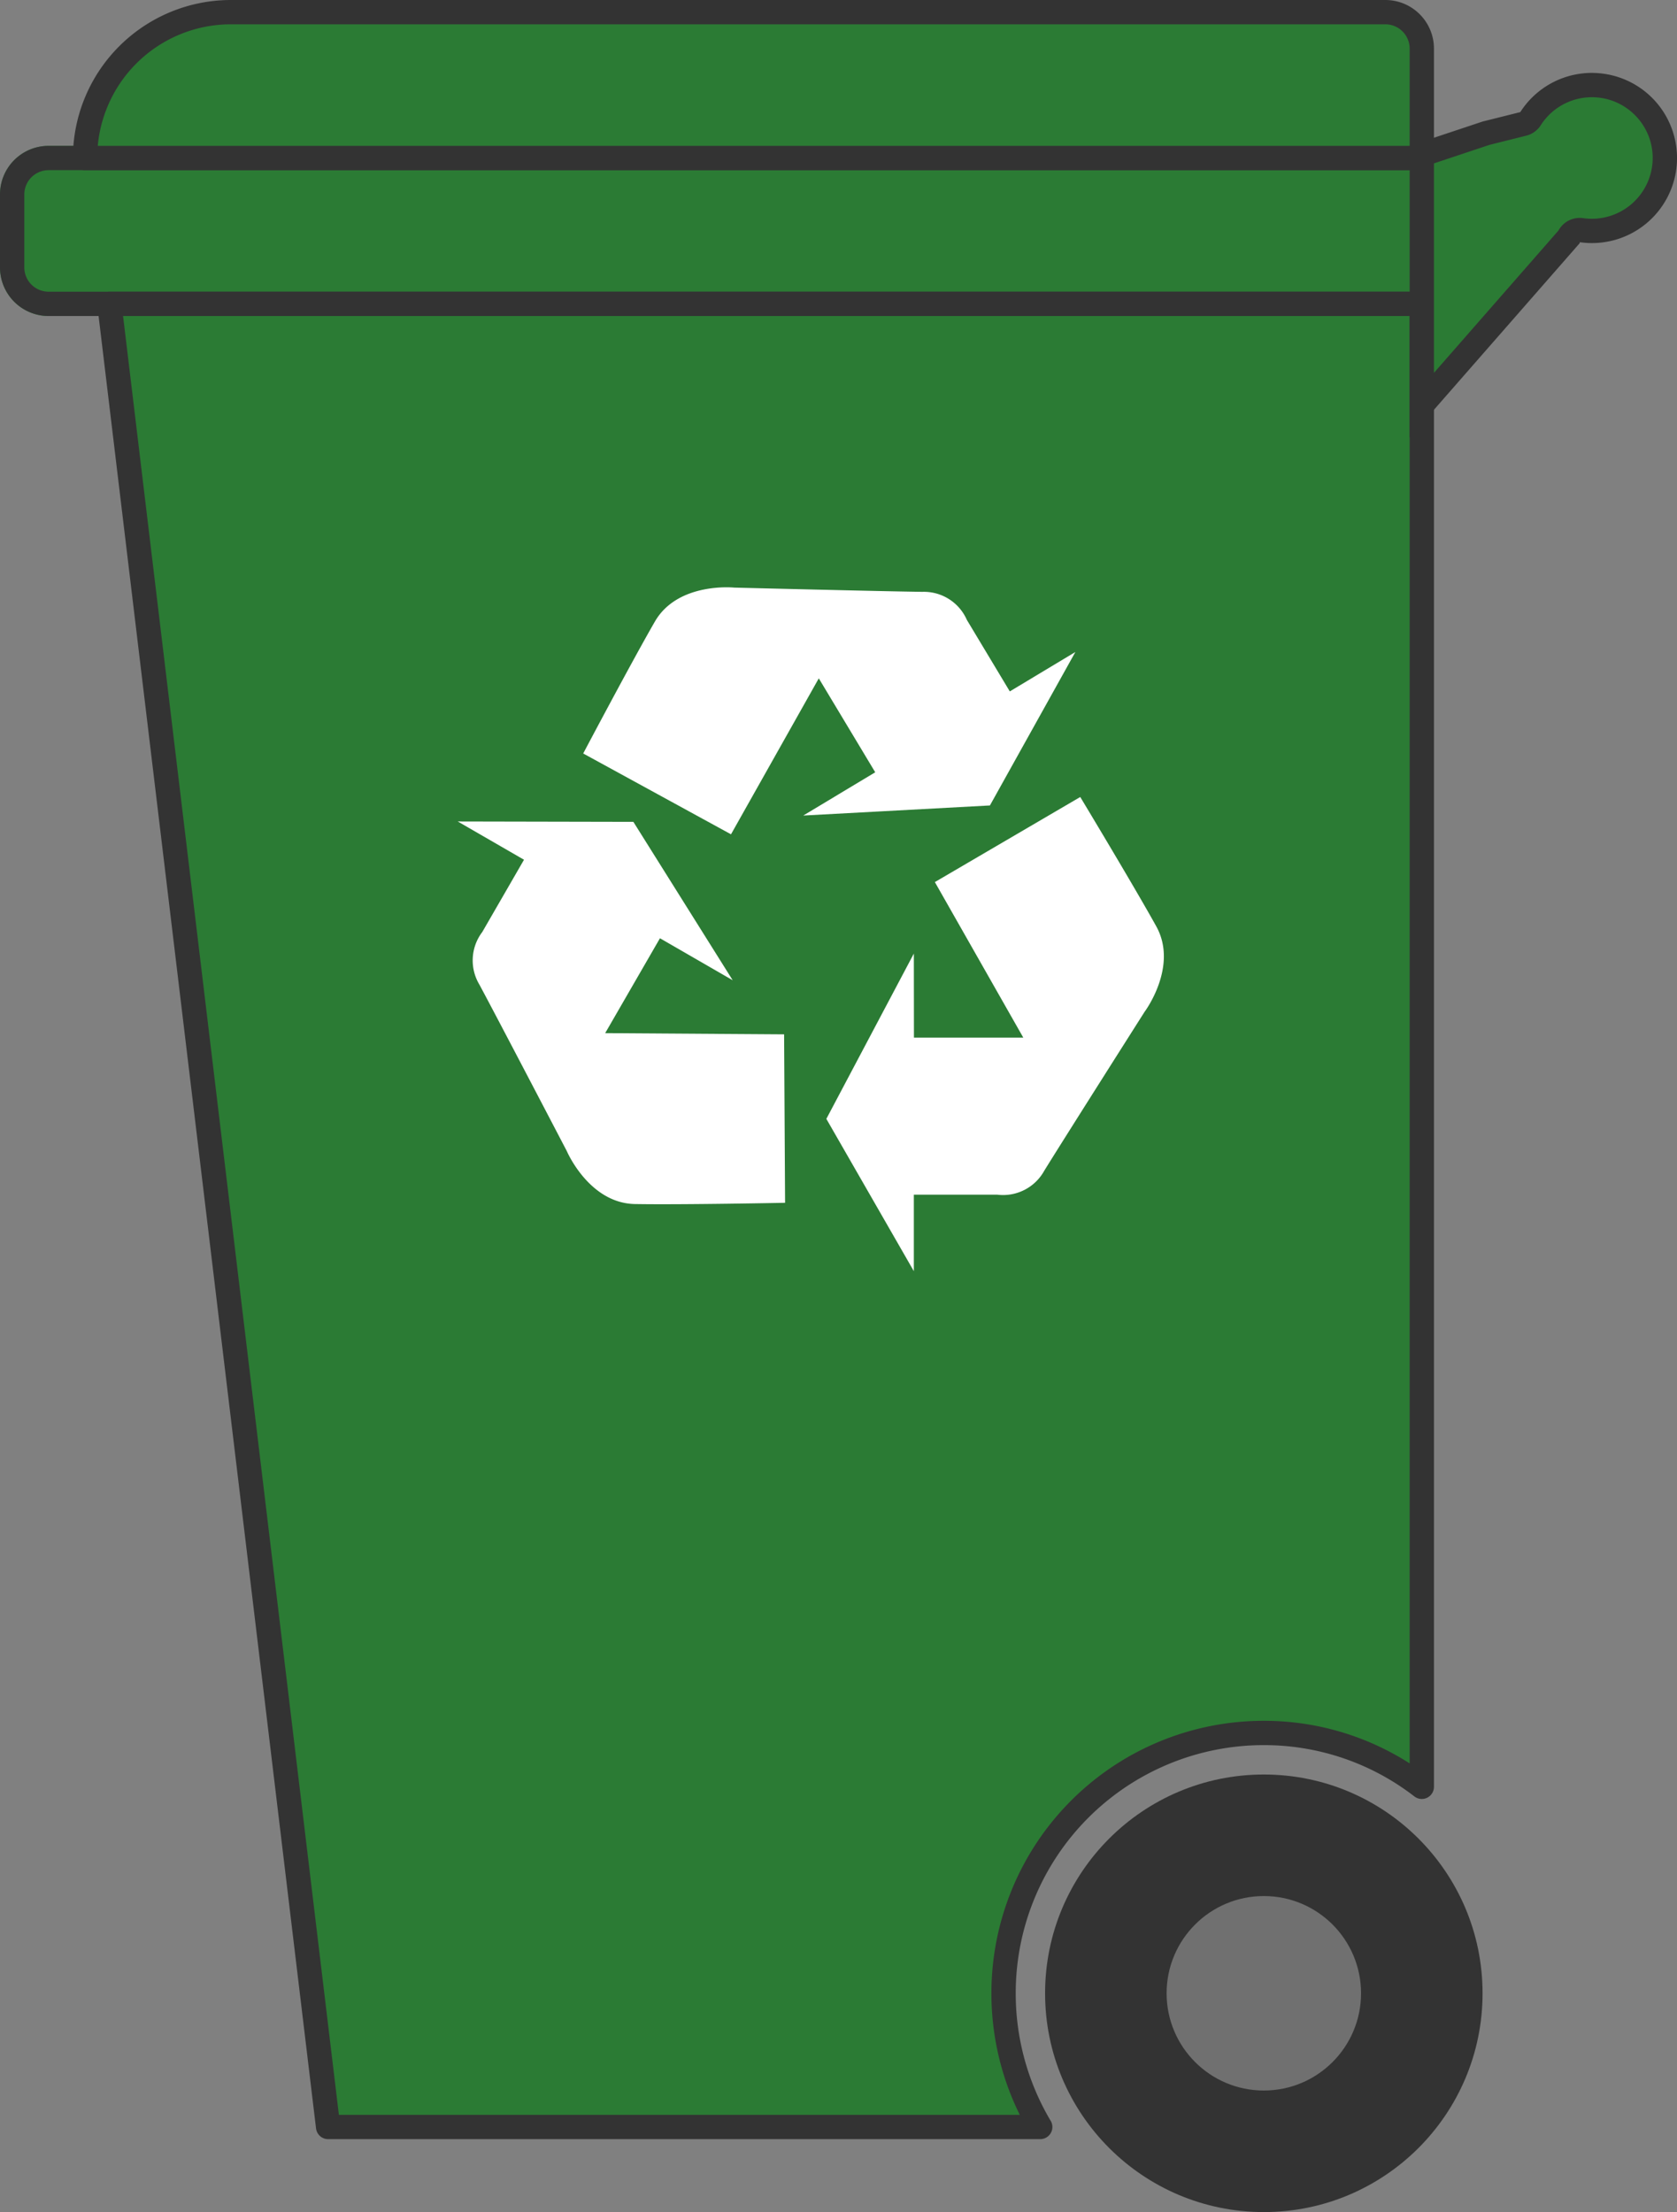 <svg xmlns="http://www.w3.org/2000/svg" width="69" height="91"><rect width="100%" height="100%" fill="#808080" stroke="none"/><defs><clipPath id="a"><path fill="none" d="M0 0h69v91H0z"/></clipPath></defs><g clip-path="url(#a)"><g fill="#2b7b34" stroke="#333" stroke-linecap="round" stroke-linejoin="round"><path d="M2 6h57.317v7H2a2 2 0 0 1-2-2V8a2 2 0 0 1 2-2z" stroke="none"/><path d="M2 6.5h56.317a.5.5 0 0 1 .5.5v5a.5.5 0 0 1-.5.5H2A1.5 1.5 0 0 1 .5 11V8A1.5 1.5 0 0 1 2 6.5z" fill="none"/></g><path d="M9.5.5H57A1.5 1.5 0 0 1 58.5 2v4.5h-55a6 6 0 0 1 6-6zM42.8 87.5H13.5l-9-75h54v61.006a10.594 10.594 0 0 0-6.516-2.215 10.7 10.7 0 0 0-10.692 10.693 10.754 10.754 0 0 0 1.506 5.515z" fill="#2b7b34" stroke="#333" stroke-linecap="round" stroke-linejoin="round"/><g transform="translate(-230 -3494)"><circle cx="9" cy="9" r="9" transform="translate(273 3567)" fill="#333"/><circle cx="4" cy="4" r="4" transform="translate(278 3572)" fill="#707070"/></g><g fill="#2b7b34" stroke-linecap="round" stroke-linejoin="round"><path d="M58.5 16.669V6.36l2.64-.88 1.534-.383.192-.048.107-.167A2.99 2.99 0 0 1 65.5 3.499c1.655 0 3 1.346 3 3a3.003 3.003 0 0 1-3.43 2.97l-.57-.082v.425l-6 6.857z"/><path d="M65.5 4c-.856 0-1.643.43-2.106 1.152a1 1 0 0 1-.599.43l-1.515.379-2.28.76v8.617l5.123-5.855a1 1 0 0 1 1.019-.509A2.503 2.503 0 0 0 68 6.499C68 5.121 66.879 4 65.5 4m0-1A3.5 3.5 0 1 1 65 9.964V10l-7 8V6l3-1 1.552-.388A3.497 3.497 0 0 1 65.5 2.999z" fill="#333"/></g><g fill="#fff"><path d="M37.6 39.228l-3.6 6.8 3.6 6.266v-3.148h3.427a1.933 1.933 0 0 0 1.933-.975c.742-1.205 4.132-6.544 4.132-6.544s1.4-1.862.484-3.516-3.129-5.324-3.129-5.324l-5.982 3.5 3.639 6.4h-4.5zM30.146 40.325l-4.086-6.516-7.226-.015 2.726 1.574-1.716 2.972a1.931 1.931 0 0 0-.122 2.16c.673 1.247 3.6 6.855 3.6 6.855s.913 2.143 2.803 2.177 6.177-.051 6.177-.051l-.04-6.93-7.362-.05 2.254-3.903zM33.05 33.55l7.68-.415 3.516-6.313-2.698 1.621-1.767-2.942a1.931 1.931 0 0 0-1.831-1.154c-1.417-.015-7.74-.174-7.74-.174s-2.318-.24-3.264 1.396-2.95 5.428-2.95 5.428l6.081 3.325 3.612-6.416 2.322 3.864z"/></g></g></svg>